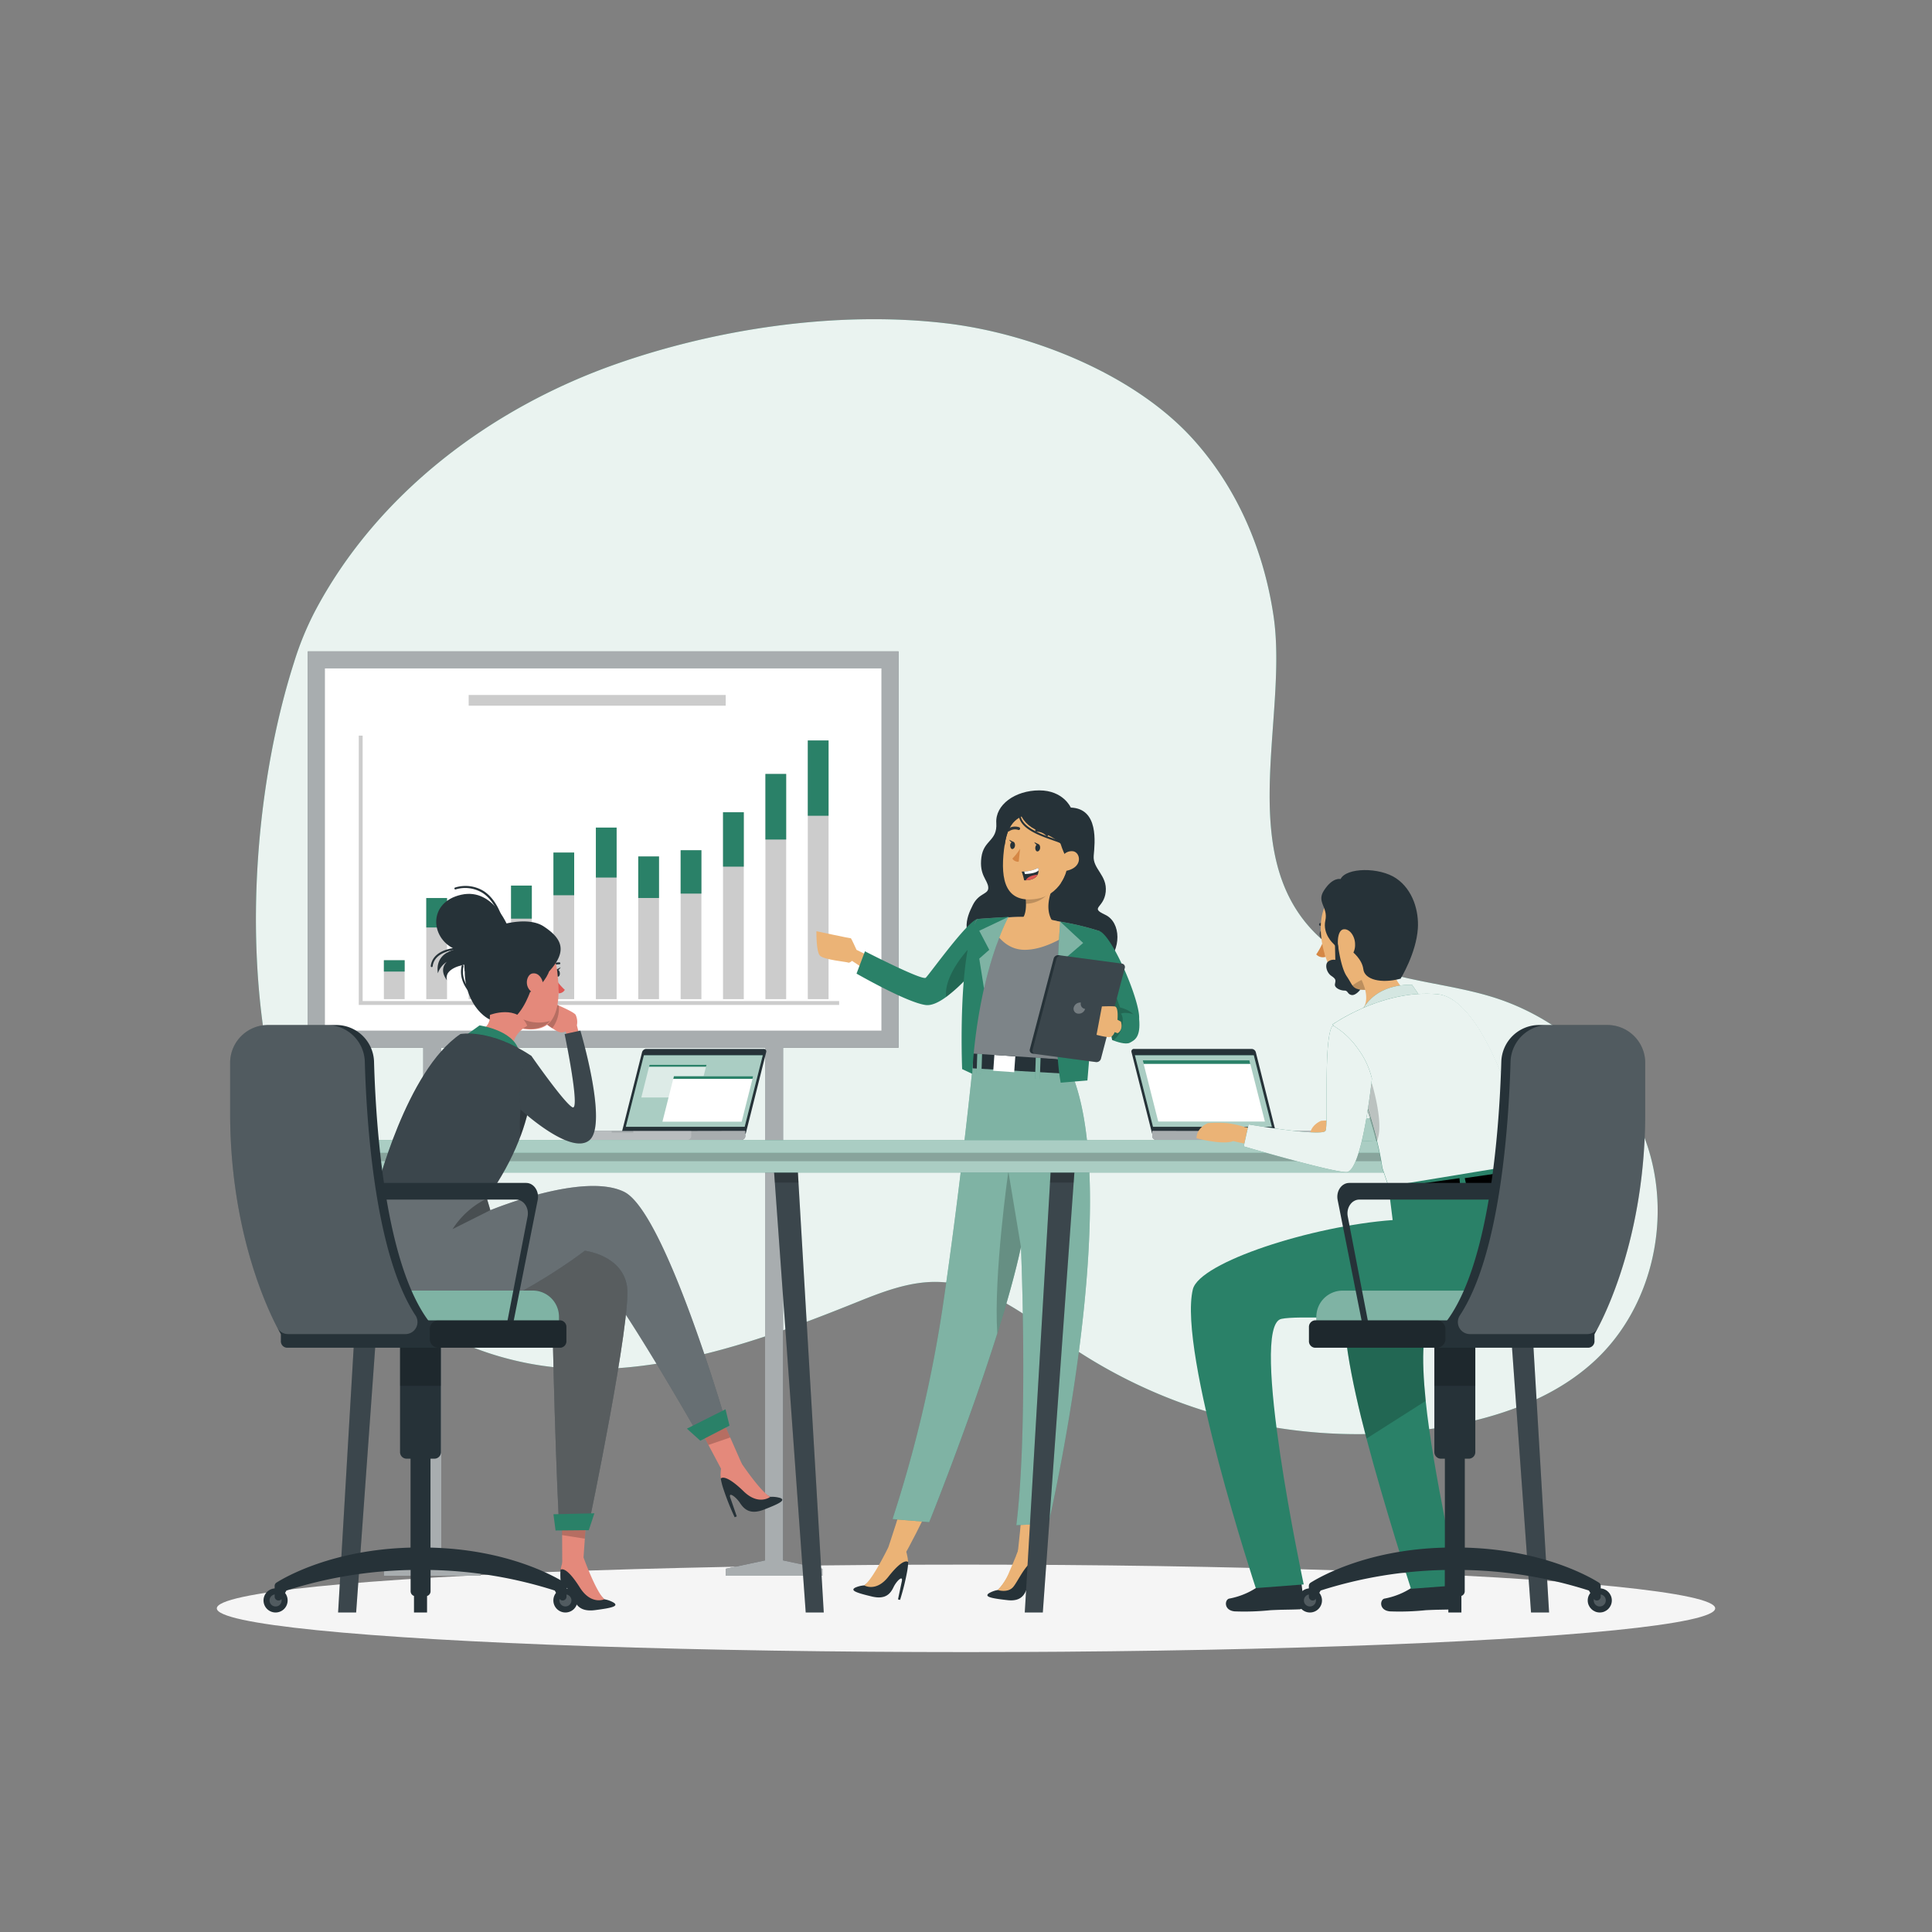 <svg xmlns="http://www.w3.org/2000/svg" viewBox="0 0 500 500"><rect x="0" y="0" width="500" height="500" fill="#808080" stroke="none"/><g id="freepik--background-simple--inject-3"><path d="M244.75,83.66c21.85,2.56,48.44,12.93,63.79,29.75,11.57,12.69,18.43,28.76,21,45.64,4.19,27.26-11.42,65,14.11,85.38,11.78,9.41,28.29,9.16,42.69,13.63,18.73,5.81,34.63,20.84,40.36,39.59s.62,40.7-13.63,54.18c-9.82,9.29-23,14.23-36.29,16.88a133,133,0,0,1-99.18-19.89c-10.94-7.38-21.84-16.79-35-17.06-7.13-.15-14,2.48-20.63,5.15-26.84,10.83-57.89,21.94-87.18,15.53C59.36,336,57.45,229.83,76.06,171.53a79.41,79.41,0,0,1,5.42-13.28c16.09-30.5,45.57-52.69,78.11-64.09C184.51,85.43,215.7,80.27,244.75,83.66Z" style="fill:#2A8168"></path><path d="M244.75,83.66c21.85,2.56,48.44,12.93,63.79,29.75,11.57,12.69,18.43,28.76,21,45.64,4.19,27.26-11.42,65,14.11,85.38,11.78,9.41,28.29,9.16,42.69,13.63,18.73,5.81,34.63,20.84,40.36,39.59s.62,40.7-13.63,54.18c-9.82,9.29-23,14.23-36.29,16.88a133,133,0,0,1-99.18-19.89c-10.94-7.38-21.84-16.79-35-17.06-7.13-.15-14,2.48-20.63,5.15-26.84,10.83-57.89,21.94-87.18,15.53C59.36,336,57.45,229.83,76.06,171.53a79.41,79.41,0,0,1,5.42-13.28c16.09-30.5,45.57-52.69,78.11-64.09C184.51,85.43,215.7,80.27,244.75,83.66Z" style="fill:#fff;opacity:0.9"></path></g><g id="freepik--Shadow--inject-3"><ellipse id="freepik--path--inject-3" cx="250" cy="416.24" rx="193.89" ry="11.32" style="fill:#f5f5f5"></ellipse></g><g id="freepik--Board--inject-3"><rect x="79.67" y="168.57" width="152.86" height="102.58" style="fill:#263238"></rect><polygon points="114.2 225.13 109.54 225.13 109.54 403.83 99.35 406 99.35 407.8 111.04 407.8 112.7 407.8 124.38 407.8 124.38 406 114.2 403.83 114.2 225.13" style="fill:#263238"></polygon><polygon points="202.66 403.83 202.66 225.13 198 225.13 198 403.83 187.81 406 187.81 407.8 199.5 407.8 201.16 407.8 212.84 407.8 212.84 406 202.66 403.83" style="fill:#263238"></polygon><g style="opacity:0.6;isolation:isolate"><rect x="79.67" y="168.57" width="152.86" height="102.58" style="fill:#fff"></rect><polygon points="114.2 225.13 109.54 225.13 109.54 403.83 99.35 406 99.35 407.8 111.04 407.8 112.7 407.8 124.38 407.8 124.38 406 114.2 403.83 114.2 225.13" style="fill:#fff"></polygon><polygon points="202.66 403.83 202.66 225.13 198 225.13 198 403.83 187.81 406 187.81 407.8 199.5 407.8 201.16 407.8 212.84 407.8 212.84 406 202.66 403.83" style="fill:#fff"></polygon></g><rect x="109.23" y="147.85" width="93.73" height="144.02" transform="translate(375.96 63.76) rotate(90)" style="fill:#fff"></rect><g style="opacity:0.2;isolation:isolate"><polygon points="217.17 260.08 92.85 260.08 92.85 190.38 93.85 190.38 93.85 259.08 217.17 259.08 217.17 260.08"></polygon></g><rect x="99.35" y="248.51" width="5.37" height="10.07" style="opacity:0.2;isolation:isolate"></rect><rect x="99.35" y="248.51" width="5.37" height="2.93" style="fill:#2A8168"></rect><rect x="110.32" y="232.41" width="5.37" height="26.17" style="opacity:0.2;isolation:isolate"></rect><rect x="110.32" y="232.41" width="5.37" height="7.62" style="fill:#2A8168"></rect><rect x="121.29" y="238.44" width="5.37" height="20.14" style="opacity:0.2;isolation:isolate"></rect><rect x="121.29" y="238.44" width="5.37" height="5.86" style="fill:#2A8168"></rect><rect x="132.26" y="229.19" width="5.37" height="29.39" style="opacity:0.2;isolation:isolate"></rect><rect x="132.26" y="229.19" width="5.37" height="8.56" style="fill:#2A8168"></rect><rect x="143.23" y="220.64" width="5.37" height="37.94" style="opacity:0.2;isolation:isolate"></rect><rect x="143.23" y="220.64" width="5.37" height="11.05" style="fill:#2A8168"></rect><rect x="154.21" y="214.18" width="5.37" height="44.4" style="opacity:0.2;isolation:isolate"></rect><rect x="154.21" y="214.18" width="5.37" height="12.93" style="fill:#2A8168"></rect><rect x="165.18" y="221.65" width="5.37" height="36.93" style="opacity:0.2;isolation:isolate"></rect><rect x="165.18" y="221.65" width="5.37" height="10.75" style="fill:#2A8168"></rect><rect x="176.15" y="220.04" width="5.37" height="38.54" style="opacity:0.2;isolation:isolate"></rect><rect x="176.15" y="220.04" width="5.37" height="11.22" style="fill:#2A8168"></rect><rect x="187.12" y="210.21" width="5.37" height="48.37" style="opacity:0.2;isolation:isolate"></rect><rect x="187.12" y="210.21" width="5.37" height="14.08" style="fill:#2A8168"></rect><rect x="198.09" y="200.3" width="5.37" height="58.28" style="opacity:0.2;isolation:isolate"></rect><rect x="198.09" y="200.3" width="5.37" height="16.97" style="fill:#2A8168"></rect><rect x="209.06" y="191.63" width="5.37" height="66.95" style="opacity:0.2;isolation:isolate"></rect><rect x="209.06" y="191.63" width="5.37" height="19.49" style="fill:#2A8168"></rect><rect x="121.29" y="179.86" width="66.52" height="2.77" style="opacity:0.2;isolation:isolate"></rect></g><g id="freepik--character-2--inject-3"><path d="M226.32,248.1l-4.65-2.28s-1.38-3.06-1.48-3-8.9-1.82-8.9-1.82-.1,5.2.89,6.3,7,1.62,7.32,1.81,1-.44,1-.44l4.94,3.25Z" style="fill:#ebb376"></path><path d="M277.12,209s-1.92-4.45-8.15-4.45-11.43,3.71-11.13,8.45-3.26,4.3-3.86,8.9,1.63,5.79,1.78,7.72-2.37,1.33-4,4.6-3.71,7.86,3.26,13.94,26.7,5,31,1.34,4.15-10.83,0-12.76-.3-1.63.14-5.94-3.41-5.93-3.11-9.34S284.39,209.27,277.12,209Z" style="fill:#263238"></path><path d="M252.91,237.84v12.23s-1,1.32-2.62,3a40,40,0,0,1-5.42,4.94c-1.87,1.36-3.76,2.29-5.29,2.09-4.85-.62-17.91-8.13-17.91-8.13l2.18-5.77s14.83,7.63,15.73,6.84S250.22,238.54,252.91,237.84Z" style="fill:#2A8168"></path><path d="M250.29,253.07a40,40,0,0,1-5.42,4.94c-.7-5.46,5.56-12.2,5.56-12.2S250.52,249.32,250.29,253.07Z" style="opacity:0.2;isolation:isolate"></path><path d="M254.63,282.14s-8.13,43.33-10.3,61.11c-2.83,23.21-14.42,57.15-14.42,57.15l4.63,1.2s16.34-28.85,19.52-54.8c13-26.53,14-59.19,14-59.19Z" style="fill:#ebb376"></path><path d="M221.28,410.9a6.79,6.79,0,0,1,2.38-.6h0s2.85-1.68,5.67-8.19l3.18,0a2.62,2.62,0,0,1,2.44,1.75,1.64,1.64,0,0,1,.09.44,17.47,17.47,0,0,1-.25,2.28,62.26,62.26,0,0,1-1.85,7.47l-.54-.13,1-4.74c.32-1.61-1.37-.06-2.15,1.57s-2,3.25-5.5,2.45C221.65,412.23,220,411.64,221.28,410.9Z" style="fill:#263238"></path><path d="M263.07,281.45s1,44.07,2.56,61.92c2,23.29-2.29,58.9-2.29,58.9l4.79.21s10-31.6,7.76-57.65c7.21-28.64,1.47-60.82,1.47-60.82Z" style="fill:#ebb376"></path><path d="M255.9,412.35a6.77,6.77,0,0,1,2.31-.85h0s2.65-2,4.75-8.76l3.15-.36a2.62,2.62,0,0,1,2.62,1.47,1.64,1.64,0,0,1,.13.43,17.65,17.65,0,0,1,0,2.3,63.91,63.91,0,0,1-1,7.63l-.55-.08.46-4.82c.15-1.63-1.36.1-2,1.79s-1.62,3.46-5.19,3C256.41,413.63,254.71,413.22,255.9,412.35Z" style="fill:#263238"></path><path d="M229.91,400.4s-4,8.3-6.25,9.9c0,0,3.06,1.82,6.25-2.24,4.12-5.25,5.13-3.78,5.13-3.78a15.16,15.16,0,0,0-.5-2.68C233.92,399.91,229.91,400.4,229.91,400.4Z" style="fill:#ebb376"></path><path d="M263.83,400.33s-1.12,3.08-2.62,6.45a14.64,14.64,0,0,1-3,4.72s2.6.84,4-.79,3.81-7.54,6.51-6.86a6.51,6.51,0,0,0-.6-1.37C267.72,401.81,263.83,400.33,263.83,400.33Z" style="fill:#ebb376"></path><path d="M251.84,274.91s-3.22,32.07-8,64.23a340.29,340.29,0,0,1-12.85,54l9.49.79s18.2-45.1,23.74-71.21c0,0,2,46.28-1.19,72l8.31-.4s20.27-87.1,5.14-118.48Z" style="fill:#2A8168"></path><path d="M271.34,394.33l-8.31.39c3.16-25.71,1.19-72,1.19-72-1.4,6.59-3.61,14.38-6.12,22.36-7.45,23.63-17.62,48.85-17.62,48.85l-9.49-.8a339.94,339.94,0,0,0,12.85-54c4.79-32.15,8-64.22,8-64.22l24.63.93C291.61,307.22,271.34,394.33,271.34,394.33Z" style="fill:#fff;opacity:0.4;isolation:isolate"></path><path d="M264.22,322.72c-1.4,6.59-3.61,14.38-6.12,22.36-1-15,2.86-41.94,2.86-41.94Z" style="opacity:0.2;isolation:isolate"></path><polygon points="276.43 274.28 276.5 277.91 251.72 276.48 251.63 272.19 276.43 274.28" style="fill:#263238"></polygon><rect x="257.22" y="273.15" width="5.43" height="4.12" transform="translate(499.86 568.04) rotate(-175.97)" style="fill:#fff"></rect><rect x="267.99" y="272.94" width="1.23" height="6.26" transform="translate(528.2 560.62) rotate(-178.16)" style="fill:#2A8168"></rect><rect x="267.99" y="272.94" width="1.23" height="6.26" transform="translate(528.2 560.62) rotate(-178.16)" style="fill:#fff;opacity:0.4;isolation:isolate"></rect><rect x="252.84" y="271.56" width="1.23" height="6.26" transform="translate(497.98 557.37) rotate(-178.16)" style="fill:#2A8168"></rect><rect x="252.84" y="271.56" width="1.23" height="6.26" transform="translate(497.98 557.37) rotate(-178.16)" style="fill:#fff;opacity:0.4;isolation:isolate"></rect><path d="M251.68,272.65l24.75,1.63c.39-6.15.83-8,2.68-15.37.6-2.37,1.34-5,2.29-8.08.51-1.63,1.07-3.39,1.7-5.28.48-1.43,1-3,1.55-4.56a74.33,74.33,0,0,0-10.28-2.48,79.42,79.42,0,0,0-11.11-1.17c-4.82,0-10.35.5-10.35.5s-.79.19-1.28,5.3C251.18,247.93,250.69,255.21,251.68,272.65Z" style="fill:#263238"></path><path d="M251.68,272.65l24.75,1.63c.39-6.15.83-8,2.68-15.37.6-2.37,1.34-5,2.29-8.08.51-1.63,1.07-3.39,1.7-5.28.48-1.43,1-3,1.55-4.56a74.33,74.33,0,0,0-10.28-2.48,79.42,79.42,0,0,0-11.11-1.17c-4.82,0-10.35.5-10.35.5s-.79.19-1.28,5.3C251.18,247.93,250.69,255.21,251.68,272.65Z" style="fill:#fff;opacity:0.4;isolation:isolate"></path><path d="M265.3,242.81c6.1-.78,7.94-3.39,7.94-3.39-3.88-3.65-.66-10-.66-10l-7.34,1.37a21.59,21.59,0,0,1,.28,3.09c.06,4.46-2,4.5-2,4.5C262.28,240.82,265.3,242.81,265.3,242.81Z" style="fill:#ebb376"></path><path d="M265.24,230.81a21.59,21.59,0,0,1,.28,3.09,8.18,8.18,0,0,0,7.06-4.46Z" style="opacity:0.2;isolation:isolate"></path><path d="M269.3,210.28c-6.39-.35-8.63,2.95-9.46,9.5-1,8.19.47,14.13,8.55,12.82C279.36,230.8,279.9,210.86,269.3,210.28Z" style="fill:#ebb376"></path><path d="M264,219.65a13.84,13.84,0,0,1-2,2.55,1.74,1.74,0,0,0,1.64.81Z" style="fill:#d58745"></path><path d="M267.93,219.35c-.05.52.2,1,.55,1s.67-.37.71-.9-.21-1-.56-1S268,218.82,267.93,219.35Z" style="fill:#263238"></path><path d="M268.78,218.48l-1.11-.53S268.16,219,268.78,218.48Z" style="fill:#263238"></path><path d="M261.42,218.73c0,.52.21,1,.56,1s.67-.38.71-.9-.21-1-.56-1S261.46,218.2,261.42,218.73Z" style="fill:#263238"></path><path d="M262.27,217.87l-1.1-.54S261.66,218.33,262.27,217.87Z" style="fill:#263238"></path><path d="M271,216.42a.36.36,0,0,1-.3-.15,3,3,0,0,0-2.39-1,.35.35,0,0,1-.39-.33.37.37,0,0,1,.33-.39,3.67,3.67,0,0,1,3,1.27.36.36,0,0,1-.08.5A.33.33,0,0,1,271,216.42Z" style="fill:#2e353a"></path><path d="M261,215.17a.38.38,0,0,1-.31-.18.37.37,0,0,1,.13-.5,3.34,3.34,0,0,1,2.9-.41.37.37,0,1,1-.29.67,2.64,2.64,0,0,0-2.24.36A.33.33,0,0,1,261,215.17Z" style="fill:#2e353a"></path><path d="M264.42,225.58a16.1,16.1,0,0,1,.63,2.25h.41c1.87-.09,2.71-.75,3.07-1.45a2.26,2.26,0,0,0,.24-1.11,2.08,2.08,0,0,0-.08-.65,8.84,8.84,0,0,1-3.63.93Z" style="fill:#263238"></path><path d="M265.06,225.54l.2.66c1.76-.09,3-.38,3.51-.94a2.08,2.08,0,0,0-.08-.65A8.84,8.84,0,0,1,265.06,225.54Z" style="fill:#fff"></path><path d="M265.46,227.82c1.87-.09,2.71-.75,3.07-1.45a6.11,6.11,0,0,0-2.06.51A2.27,2.27,0,0,0,265.46,227.82Z" style="fill:#de5753"></path><path d="M275.68,221.42s-2.69-5.41-2-9.43c0,0-12.37-5.87-13.69,6.94,0,0-.62-11.47,10.37-11.12s10.06,16.4,4.13,20.87C274.47,228.68,277.35,224.8,275.68,221.42Z" style="fill:#263238"></path><path d="M276.33,209.67s-5-4.45-9.54-3.61-3.76,6.82,2.22,9.1,7.22,5.19,7.22,5.19l5.2-4.65Z" style="fill:#263238"></path><path d="M277.42,220.69l-.49-.1s.19-1.5-3.75-2.87c-4.16-1.45-8.88-3.1-9.5-6.43a3.48,3.48,0,0,1,.4-2.84,2,2,0,0,1,1.36-.77l0,.5a1.49,1.49,0,0,0-1,.59,3,3,0,0,0-.3,2.43c.57,3,5.14,4.64,9.18,6.05C277.76,218.78,277.43,220.61,277.42,220.69Z" style="fill:#263238"></path><path d="M274.57,222.71a2.8,2.8,0,0,1,3.15-2.4c2,.33,2.69,4.44-2.28,5.15C274.72,225.56,274.36,224.85,274.57,222.71Z" style="fill:#ebb376"></path><path d="M278.89,240.1s-7.16,5.81-13.83,5.71-9-7.59-9-7.59A38,38,0,0,1,278.89,240.1Z" style="fill:#ebb376"></path><path d="M284.65,241l-3.23,38.62-6.91.58c-1-5.25-1.2-13.55-1.07-21.36h0c.19-10.61.94-20.31.94-20.31A67.68,67.68,0,0,1,284.65,241Z" style="fill:#2A8168"></path><path d="M275.48,248.2l1.86,2.86-3.9,7.76c.19-10.61.94-20.31.94-20.31l5.94,5.53Z" style="fill:#fff;opacity:0.4;isolation:isolate"></path><path d="M261,237.28h0c-.16.28-3.6,6.54-6.34,18.52a134.6,134.6,0,0,0-3.05,22.1L249,276.68s-1.25-29.91,3.91-38.84Z" style="fill:#2A8168"></path><path d="M261,237.29c-.16.28-3.6,6.54-6.34,18.52l-1.23-7.72,2.59-2.28-2.59-4.93Z" style="fill:#fff;opacity:0.4;isolation:isolate"></path><path d="M294.66,264.32a2.3,2.3,0,0,1-3.46,1.14,8.89,8.89,0,0,1-3.06-2.85c-.63-.9-1.46-2.24-2.31-3.66-1.83-3.06-3.74-6.47-3.74-6.47L284.65,241C288.33,242.75,296,261.35,294.66,264.32Z" style="fill:#2A8168"></path><path d="M291.2,265.46a8.89,8.89,0,0,1-3.06-2.85c-.63-.9-1.46-2.24-2.31-3.66A35.93,35.93,0,0,1,288,255.5l1.86,5.23s3.27.74,3.78,2.45C293.83,263.82,292.72,264.74,291.2,265.46Z" style="opacity:0.2;isolation:isolate"></path><path d="M291.09,250.52,284.92,274a1.19,1.19,0,0,1-1.29.86l-16.34-2.18a.89.89,0,0,1-.77-1.13l6.17-23.49a1.2,1.2,0,0,1,1.28-.86l16.35,2.18A.89.89,0,0,1,291.09,250.52Z" style="fill:#263238"></path><path d="M291.09,250.52,284.92,274a1.19,1.19,0,0,1-1.29.86L268,272.78a.88.88,0,0,1-.76-1.13l6.16-23.49a1.2,1.2,0,0,1,1.29-.86l15.6,2.08A.89.89,0,0,1,291.09,250.52Z" style="fill:#fff;opacity:0.1"></path><path d="M279.74,259.47a1.73,1.73,0,0,0-1.85,1.24,1.26,1.26,0,0,0,1.1,1.62,1.71,1.71,0,0,0,1.84-1.23A1.28,1.28,0,0,1,279.74,259.47Z" style="fill:#fff;opacity:0.3"></path><path d="M292.41,269.85c-1.1.59-3.58-.3-4.34-.6l-.23-.09s-1.36-4.42,2.17-6.82l.08,0c1.13-.61,4.62.17,4.72,1.35C295.23,268.37,293.72,269.16,292.41,269.85Z" style="fill:#2A8168"></path><path d="M290.26,266.07a5.65,5.65,0,0,1-2.19,3.18l-.23-.09s-1.36-4.42,2.17-6.82l.08,0C290.4,262.7,290.88,263.75,290.26,266.07Z" style="opacity:0.2;isolation:isolate"></path><path d="M285.17,260.46s2.26-.1,3.31,0,.72,3.45.72,3.45l.89.48s.73,2-.83,3l-.8-.27a2.28,2.28,0,0,1-.87,1.18c-.64.4-3.81-.49-3.81-.49Z" style="fill:#ebb376"></path></g><g id="freepik--Table--inject-3"><path d="M193,293.37H160.84l5.33-21.08a1.16,1.16,0,0,1,1.08-.83h30.38a.64.64,0,0,1,.66.83Z" style="fill:#263238"></path><polygon points="192.72 291.61 161.97 291.61 166.64 273.11 197.4 273.11 192.72 291.61" style="fill:#2A8168"></polygon><polygon points="192.72 291.61 161.97 291.61 166.64 273.11 197.4 273.11 192.72 291.61" style="fill:#fff;opacity:0.6;isolation:isolate"></polygon><path d="M179,292.69H146.8V294a1,1,0,0,0,1,1h44.09a1,1,0,0,0,1-1v-1.34Z" style="fill:#263238"></path><path d="M179,292.69H146.8V294a1,1,0,0,0,1,1h44.09a1,1,0,0,0,1-1v-1.34Z" style="fill:#fff;opacity:0.6;isolation:isolate"></path><path d="M163.9,292.69v.46h-5.6v-.46H146.8V294a1,1,0,0,0,1,1h30.09a1,1,0,0,0,1-1v-1.34Z" style="fill:#fff;opacity:0.2;isolation:isolate"></path><polygon points="180.7 284.03 165.97 284.03 168.1 275.57 182.84 275.57 180.7 284.03" style="fill:#fff;opacity:0.6;isolation:isolate"></polygon><polygon points="182.71 276.07 167.98 276.07 168.1 275.57 182.84 275.57 182.71 276.07" style="fill:#2A8168"></polygon><polygon points="191.94 290.29 171.44 290.29 174.41 278.52 194.92 278.52 191.94 290.29" style="fill:#fff;isolation:isolate"></polygon><polygon points="194.74 279.21 174.24 279.21 174.41 278.52 194.92 278.52 194.74 279.21" style="fill:#2A8168"></polygon><polygon points="400.9 417.31 396.23 417.31 387.84 300.52 394.03 300.52 400.9 417.31" style="fill:#263238"></polygon><polygon points="400.9 417.31 396.23 417.31 388.25 306.33 387.84 300.71 394.03 300.71 394.37 306.33 400.9 417.31" style="fill:#fff;opacity:0.1;isolation:isolate"></polygon><polygon points="394.37 306.05 388.25 306.05 387.84 300.71 394.03 300.71 394.37 306.05" style="opacity:0.2;isolation:isolate"></polygon><polygon points="269.88 417.31 265.21 417.31 272.07 300.52 278.26 300.52 269.88 417.31" style="fill:#263238"></polygon><polygon points="278.26 300.71 277.85 306.33 269.87 417.31 265.21 417.31 271.73 306.33 272.07 300.71 278.26 300.71" style="fill:#fff;opacity:0.1;isolation:isolate"></polygon><polygon points="272.07 300.71 278.26 300.71 277.85 306.05 271.73 306.05 272.07 300.71" style="opacity:0.2;isolation:isolate"></polygon><polygon points="213.19 417.31 208.52 417.31 200.13 300.52 206.32 300.52 213.19 417.31" style="fill:#263238"></polygon><polygon points="213.19 417.31 208.52 417.31 200.54 306.33 200.13 300.71 206.32 300.71 206.66 306.33 213.19 417.31" style="fill:#fff;opacity:0.1;isolation:isolate"></polygon><polygon points="206.66 306.05 200.54 306.05 200.13 300.71 206.32 300.71 206.66 306.05" style="opacity:0.2;isolation:isolate"></polygon><polygon points="92.17 417.31 87.5 417.31 94.36 300.52 100.56 300.52 92.17 417.31" style="fill:#263238"></polygon><polygon points="100.55 300.71 100.14 306.33 92.16 417.31 87.5 417.31 94.02 306.33 94.36 300.71 100.55 300.71" style="fill:#fff;opacity:0.1;isolation:isolate"></polygon><polygon points="94.36 300.71 100.55 300.71 100.14 306.05 94.02 306.05 94.36 300.71" style="opacity:0.2;isolation:isolate"></polygon><path d="M89.45,297.6H398.94a0,0,0,0,1,0,0v4.15a1.7,1.7,0,0,1-1.7,1.7H91.16a1.7,1.7,0,0,1-1.7-1.7V297.6a0,0,0,0,1,0,0Z" style="fill:#2A8168"></path><path d="M89.45,297.6H398.94a0,0,0,0,1,0,0v4.15a1.7,1.7,0,0,1-1.7,1.7H91.16a1.7,1.7,0,0,1-1.7-1.7V297.6a0,0,0,0,1,0,0Z" style="fill:#fff;opacity:0.6;isolation:isolate"></path><rect x="89.45" y="297.6" width="309.49" height="2.92" style="opacity:0.2;isolation:isolate"></rect><path d="M401.84,298.36H86.56a1.64,1.64,0,0,1-1.65-1.64h0a1.65,1.65,0,0,1,1.65-1.65H401.84a1.64,1.64,0,0,1,1.64,1.65h0A1.63,1.63,0,0,1,401.84,298.36Z" style="fill:#2A8168"></path><path d="M401.84,298.36H86.56a1.64,1.64,0,0,1-1.65-1.64h0a1.65,1.65,0,0,1,1.65-1.65H401.84a1.64,1.64,0,0,1,1.64,1.65h0A1.63,1.63,0,0,1,401.84,298.36Z" style="fill:#fff;opacity:0.6;isolation:isolate"></path><path d="M298.16,293.37h32.12L325,272.29a1.16,1.16,0,0,0-1.08-.83H293.5a.64.64,0,0,0-.67.83Z" style="fill:#263238"></path><polygon points="298.4 291.61 329.15 291.61 324.48 273.11 293.72 273.11 298.4 291.61" style="fill:#2A8168"></polygon><polygon points="298.4 291.61 329.15 291.61 324.48 273.11 293.72 273.11 298.4 291.61" style="fill:#fff;opacity:0.6;isolation:isolate"></polygon><path d="M312.16,292.69h32.16V294a1,1,0,0,1-1,1H299.2a1,1,0,0,1-1-1v-1.34Z" style="fill:#263238"></path><path d="M312.16,292.69h32.16V294a1,1,0,0,1-1,1H299.2a1,1,0,0,1-1-1v-1.34Z" style="fill:#fff;opacity:0.6;isolation:isolate"></path><path d="M327.22,292.69v.46h5.6v-.46h11.5V294a1,1,0,0,1-1,1H313.2a1,1,0,0,1-1-1v-1.34Z" style="fill:#fff;opacity:0.2;isolation:isolate"></path><polygon points="299.75 290.25 327.35 290.25 323.34 274.41 295.74 274.41 299.75 290.25" style="fill:#fff;isolation:isolate"></polygon><polygon points="295.98 275.34 323.58 275.34 323.34 274.41 295.74 274.41 295.98 275.34" style="fill:#2A8168"></polygon></g><g id="freepik--character-3--inject-3"><g id="freepik--group--inject-3"><path d="M368.46,409l7.88-.5a.5.5,0,0,1,.55.45h0l.78,6.22a1.25,1.25,0,0,1-1.15,1.32c-2.76.12-4.08.05-7.55.23a65.58,65.58,0,0,1-9.27.3c-2.94-.28-2.58-3.18-1.31-3.32a19.41,19.41,0,0,0,8.88-4.23A1.94,1.94,0,0,1,368.46,409Z" style="fill:#263238"></path><path d="M328.28,409l7.88-.5a.5.5,0,0,1,.55.45h0l.78,6.22a1.25,1.25,0,0,1-1.15,1.32c-2.76.12-4.08.05-7.55.23a65.58,65.58,0,0,1-9.27.3c-2.94-.28-2.58-3.18-1.31-3.32a19.41,19.41,0,0,0,8.88-4.23A1.94,1.94,0,0,1,328.28,409Z" style="fill:#263238"></path><path d="M357.89,290.07l-6.48,1a24.09,24.09,0,0,0-4.52-1,29.49,29.49,0,0,0-5,0S339,291.17,339,294c0,0,6.84,1.83,9.47.73l9.47-.73Z" style="fill:#ebb376"></path><path d="M373.26,265.37c-4,4.17-6.78,20.3-7.51,21.4s-14.67,3.12-14.67,3.12-1.46,3,0,5.55c0,0,17.27-.79,19.36-1.89s7.23-13.14,7.23-13.14a24.41,24.41,0,0,0-.68-8.31C375.83,267,373.26,265.37,373.26,265.37Z" style="fill:#2A8168"></path><path d="M373.26,265.37c-4,4.17-6.78,20.3-7.51,21.4s-14.67,3.12-14.67,3.12-1.46,3,0,5.55c0,0,17.27-.79,19.36-1.89s7.23-13.14,7.23-13.14a24.41,24.41,0,0,0-.68-8.31C375.83,267,373.26,265.37,373.26,265.37Z" style="fill:#fff;opacity:0.6"></path><path d="M342.64,243.16a17.73,17.73,0,0,1-2,3.84,2.34,2.34,0,0,0,2.36.65Z" style="fill:#d58745"></path><path d="M341.55,242c.08.69.52,1.21,1,1.16s.78-.66.7-1.36-.53-1.21-1-1.16S341.47,241.32,341.55,242Z" style="fill:#2e353a"></path><path d="M342.86,240a.41.41,0,0,1-.24-.08,1,1,0,0,0-.81-.33.35.35,0,0,1-.43-.26.36.36,0,0,1,.25-.44,1.66,1.66,0,0,1,1.47.48.36.36,0,0,1,0,.51A.36.36,0,0,1,342.86,240Z" style="fill:#2e353a"></path><path d="M344.47,251c.17.31.34.6.53.88a9.66,9.66,0,0,0,4.46,3.6,9.23,9.23,0,0,0,1.41.45,8.77,8.77,0,0,0,7.39-1.52,9,9,0,0,0,2.31-2.64c2.51-4.27,1.43-8.18.12-15a9.43,9.43,0,0,0-14.92-5.93C339.9,235.21,341.51,245.36,344.47,251Z" style="fill:#ebb376"></path><path d="M349.46,255.48a9.23,9.23,0,0,0,1.41.45,8.77,8.77,0,0,0,7.39-1.52,10.34,10.34,0,0,0-1.76-2A13.67,13.67,0,0,0,349.46,255.48Z" style="opacity:0.2;isolation:isolate"></path><path d="M368.86,260.17c-2.53,3.82-14.65,5.32-14.65,5.32s-5.37-.11-4.71-1.94c2.83-1.24,3.92-3,4.06-4.9a8.68,8.68,0,0,0-.55-3.46,18.67,18.67,0,0,0-.73-1.82l8.09-9.89C358.26,254.41,364.76,257.46,368.86,260.17Z" style="fill:#ebb376"></path><path d="M342.61,230.5c2.29-3.6,4.33-3,4.33-3,1.46-3,10.05-3.14,14.41-.17s5.88,8.53,5.59,12.95c-.42,6.43-4.46,13-4.46,13h0c-5.07,1.35-9.33.24-9.65-2.44s-3-4.68-3-4.68c-2.5.84-4.76-1.94-4.76-1.94s-2.83-2.5-2.07-6S340.67,233.53,342.61,230.5Z" style="fill:#263238"></path><path d="M350.69,244.39a4.44,4.44,0,0,1-1.47,3.52c-1.21.92-2.59-.77-2.9-2.82-.26-1.83,0-4.56,1.56-4.6S350.71,242.47,350.69,244.39Z" style="fill:#ebb376"></path><path d="M346.26,244.49s.69,5.83,2.26,8.15,1.38,3.11,3.53,3.48c0,0-1.22,1.61-2.3,1.38s-.85-1.15-1.81-1.14-2.63-.65-2.46-1.65.37-1.27-.9-2.13-1.72-2.8-1-3.61a2.31,2.31,0,0,1,2-.55l-.1-4.35Z" style="fill:#263238"></path><path d="M351.68,263.55s1.95-8.79,13.74-8.7l3,4.35Z" style="fill:#2A8168"></path><path d="M351.68,263.55s1.95-8.79,13.74-8.7l3,4.35Z" style="fill:#fff;opacity:0.8"></path><path d="M353.65,372.3c4.47,17,11.51,38.88,11.51,38.88l12.36-.94s-6.71-29.55-8.55-47.69c-1.14-11.2-1-20.47,2.24-21.18,2.07-.46,6.89-.44,13.08-.3V318c-17.36,3.56-34.63,10.29-35.94,15.68C346.51,341.29,349.72,357.36,353.65,372.3Z" style="fill:#2A8168"></path><path d="M353.65,372.3c4.62-2.92,10-6.36,15.32-9.75-1.14-11.2-1-20.47,2.24-21.18,2.07-.46,6.89-.44,13.08-.3V318c-17.36,3.56-34.63,10.29-35.94,15.68C346.51,341.29,349.72,357.36,353.65,372.3Z" style="opacity:0.2;isolation:isolate"></path><path d="M360.72,311.16l-3-8.88s-2.11-16.45-12.84-37.17c0,0,12.91-9.16,27.22-7.8,11,1.05,21.38,29.28,24.62,51.62Z" style="fill:#2A8168"></path><path d="M396.77,308.93l-36,2.23-3-8.88a74.69,74.69,0,0,0-1.54-7.58,128.35,128.35,0,0,0-3.77-12.33,141.77,141.77,0,0,0-7.53-17.26s12.91-9.16,27.22-7.8C383.17,258.36,393.53,286.59,396.77,308.93Z" style="fill:#fff;opacity:0.9"></path><path d="M360.42,315.75,359.33,307l35.37-5.82s11.57,22.92,5.91,34.15c-5.2,10.31-60.49,4.17-69,6s5.79,68.72,5.79,68.72L325,411s-20.22-61.12-16.29-77.33C310.46,326.63,339.61,317.27,360.42,315.75Z" style="fill:#2A8168"></path><polygon points="396 305.16 379.61 307.31 379.08 304.9 395.5 302.51 396 305.16"></polygon><polygon points="377.71 304.91 377.91 307.31 362.76 309.39 362.76 307.02 377.71 304.91"></polygon><polygon points="361.82 307.15 361.82 309.39 359.63 309.69 359.63 307.52 361.82 307.15"></polygon><path d="M356.23,295.48a117.59,117.59,0,0,0-3.77-11.75,9.42,9.42,0,0,1,2.59-3.32S358.44,291.44,356.23,295.48Z" style="opacity:0.2;isolation:isolate"></path><path d="M327.58,292.55l-5.46-.88a25.29,25.29,0,0,0-4.52-1,30.71,30.71,0,0,0-5,0s-2.93,1.1-2.93,3.91c0,0,6.84,1.83,9.47.73l8.05,1.83Z" style="fill:#ebb376"></path><path d="M344.93,265.37c-2.55,2.8-1.06,25.71-1.89,27.28S323.13,291,323.13,291l-1.25,5.68s22.42,6.59,26.54,6.66,6.63-24.19,6.63-24.19a21,21,0,0,0-3.59-7.69A20.56,20.56,0,0,0,344.93,265.37Z" style="fill:#2A8168"></path><path d="M344.93,265.37c-2.55,2.8-1.06,25.71-1.89,27.28S323.13,291,323.13,291l-1.25,5.68s22.42,6.59,26.54,6.66,6.63-24.19,6.63-24.19a21,21,0,0,0-3.59-7.69A20.56,20.56,0,0,0,344.93,265.37Z" style="fill:#fff;opacity:0.9"></path></g><path d="M340.68,334h70.07a0,0,0,0,1,0,0v4.46a6.79,6.79,0,0,1-6.79,6.79H347.47a6.79,6.79,0,0,1-6.79-6.79V334A0,0,0,0,1,340.68,334Z" transform="translate(751.42 679.26) rotate(180)" style="fill:#2A8168"></path><path d="M340.68,334h70.07a0,0,0,0,1,0,0v4.46a6.79,6.79,0,0,1-6.79,6.79H347.47a6.79,6.79,0,0,1-6.79-6.79V334A0,0,0,0,1,340.68,334Z" transform="translate(751.42 679.26) rotate(180)" style="fill:#fff;opacity:0.4;isolation:isolate"></path><path d="M387.76,306.14H349.18c-2,0-3.45,2.15-3,4.4l6.9,34.72h1.59l-5.87-30.43c-.44-2.24,1-4.38,3-4.38H387Z" style="fill:#263238"></path><path d="M371.21,346.47V375.8a1.71,1.71,0,0,0,1.71,1.71h7.19a1.7,1.7,0,0,0,1.7-1.71V346.47Z" style="fill:#263238"></path><circle cx="414.02" cy="414.19" r="3.12" style="fill:#263238"></circle><path d="M412.46,414.19a1.56,1.56,0,1,1,1.56,1.56A1.55,1.55,0,0,1,412.46,414.19Z" style="fill:#fff;opacity:0.2"></path><path d="M335.89,414.19a3.12,3.12,0,1,1,3.12,3.12A3.12,3.12,0,0,1,335.89,414.19Z" style="fill:#263238"></path><path d="M337.45,414.19a1.56,1.56,0,1,1,1.56,1.56A1.55,1.55,0,0,1,337.45,414.19Z" style="fill:#fff;opacity:0.2"></path><path d="M373.93,400.52V367h5.16v33.52c20.08.52,32.28,7.53,34.72,9.07a1,1,0,0,1,.45.83v2.79a1,1,0,0,1-1,1h0a1,1,0,0,1-.86-.49l-1.19-2.09a112.64,112.64,0,0,0-32.14-5.32v5.51a1.27,1.27,0,0,1-1.27,1.27h-2.61a1.28,1.28,0,0,1-1.28-1.27v-5.51a112.61,112.61,0,0,0-32.13,5.32l-1.2,2.09a1,1,0,0,1-.85.49h0a1,1,0,0,1-1-1v-2.79a1,1,0,0,1,.46-.83C341.66,408.05,353.86,401,373.93,400.52Z" style="fill:#263238"></path><rect x="374.82" y="411.08" width="3.38" height="6.23" transform="translate(753.03 828.39) rotate(180)" style="fill:#263238"></rect><rect x="371.21" y="346.47" width="10.6" height="12.19" style="opacity:0.2;isolation:isolate"></rect><path d="M338.76,343.45V347a1.68,1.68,0,0,0,1.54,1.79h70.82a1.67,1.67,0,0,0,1.53-1.79v-3.5a1.68,1.68,0,0,0-1.53-1.79H340.3A1.69,1.69,0,0,0,338.76,343.45Z" style="fill:#263238"></path><path d="M371.34,345.26h41.31s13.13-21.56,13.13-57.19V275a9.8,9.8,0,0,0-9.86-9.73H398.4a9.8,9.8,0,0,0-9.86,9.46C388,293.07,385.29,332.82,371.34,345.26Z" style="fill:#263238"></path><path d="M380.43,345.26h30.36a3.15,3.15,0,0,0,2.79-1.67c3-5.69,12.2-25.67,12.2-55.52V275a9.8,9.8,0,0,0-9.86-9.73H400.78a9.8,9.8,0,0,0-9.85,9.46c-.46,16.4-2.69,49.87-13.11,65.69A3.11,3.11,0,0,0,380.43,345.26Z" style="fill:#fff;opacity:0.2"></path><path d="M338.76,343.45V347a1.68,1.68,0,0,0,1.54,1.79H372a2.27,2.27,0,0,0,2.08-2.42v-2.24a2.27,2.27,0,0,0-2.08-2.42H340.3A1.69,1.69,0,0,0,338.76,343.45Z" style="opacity:0.2;isolation:isolate"></path></g><g id="freepik--character-1--inject-3"><g id="freepik--group--inject-3"><path d="M150.11,268.63l-3,.72-.7-2.44a2.23,2.23,0,0,1-2.14,0,12.53,12.53,0,0,1-1.33-.79C141.56,265.23,140,264,140,264l2.34-4.77s1,.41,2.27,1c1.76.79,4,1.84,4.36,2.4a4.38,4.38,0,0,1,.33,2.72Z" style="fill:#e4897b"></path><path d="M142.91,266.12C141.56,265.23,140,264,140,264l2.34-4.77s1,.41,2.27,1A8.46,8.46,0,0,1,142.91,266.12Z" style="opacity:0.2;isolation:isolate"></path><polygon points="191.96 378.79 186.95 380.75 183.34 373.95 180.06 367.76 185.62 364.43 188.98 372.02 191.96 378.79" style="fill:#e4897b"></polygon><polygon points="188.98 372.02 183.34 373.95 180.06 367.76 185.62 364.43 188.98 372.02" style="opacity:0.2;isolation:isolate"></polygon><path d="M187.94,368.31,181.11,372s-25.79-45.35-29.76-45-41.59,24.36-53.06,15.51S98,307,98,307s23.73-6.78,26.31-1.57a39,39,0,0,1,1.7,4.77c.5,1.63.89,3,.89,3h0c.72-.29,24.17-9.91,34.63-4.75C172.16,313.68,187.94,368.31,187.94,368.31Z" style="fill:#263238"></path><path d="M187.94,368.31,181.11,372s-25.79-45.35-29.76-45-41.59,24.36-53.06,15.51S98,307,98,307s23.73-6.78,26.31-1.57a39,39,0,0,1,1.7,4.77c.5,1.63.89,3,.89,3h0c.72-.29,24.17-9.91,34.63-4.75C172.16,313.68,187.94,368.31,187.94,368.31Z" style="fill:#fff;opacity:0.3;isolation:isolate"></path><polygon points="150.86 405.3 145.51 404.68 145.48 397.13 145.47 390.2 151.94 389.9 151.37 398.05 150.86 405.3" style="fill:#e4897b"></polygon><polygon points="151.35 398.21 145.46 397.28 145.46 390.27 151.94 389.93 151.35 398.21" style="opacity:0.2;isolation:isolate"></polygon><polygon points="177.77 369.73 187.76 364.72 188.8 368.95 181.24 372.86 177.77 369.73" style="fill:#2A8168"></polygon><path d="M116,342.58s1.65-.19,26.88-4.86c0,0,.57,32.27,1.77,56.32l7.77.25s11.15-53.39,9.84-61.45-10.91-9.15-10.91-9.15S134.71,336.63,116,342.58Z" style="fill:#263238"></path><path d="M116,342.58s1.65-.19,26.88-4.86c0,0,.57,32.27,1.77,56.32l7.77.25s11.15-53.39,9.84-61.45-10.91-9.15-10.91-9.15S134.71,336.63,116,342.58Z" style="fill:#fff;opacity:0.4;isolation:isolate"></path><path d="M116,342.58s1.65-.19,26.88-4.86c0,0,.57,32.27,1.77,56.32l7.77.25s11.15-53.39,9.84-61.45-10.91-9.15-10.91-9.15S134.71,336.63,116,342.58Z" style="opacity:0.3;isolation:isolate"></path><polygon points="143.23 391.89 153.83 391.64 152.38 396.01 143.78 396.09 143.23 391.89" style="fill:#2A8168"></polygon><path d="M201.94,387.68a7.33,7.33,0,0,0-2.59-.29h0s-3.24-1.35-7.15-7.79l-3.35.44a2.78,2.78,0,0,0-2.31,2.19,1.83,1.83,0,0,0,0,.47,17.46,17.46,0,0,0,.59,2.37,66.39,66.39,0,0,0,3,7.59l.55-.22L189,387.6c-.57-1.65,1.43-.26,2.49,1.34s2.56,3.13,6.13,1.78C201.74,389.13,203.39,388.27,201.94,387.68Z" style="fill:#263238"></path><path d="M191.34,377.88s5.37,8.16,8,9.51c0,0-3,2.36-6.9-1.45-5.09-4.93-5.94-3.24-5.94-3.24a15.17,15.17,0,0,1,.14-2.89C187.05,377.94,191.34,377.88,191.34,377.88Z" style="fill:#e4897b"></path><path d="M158.87,414.79a7.24,7.24,0,0,0-2.45-.9h0s-2.83-2.08-5.1-9.27l-3.35-.37a2.81,2.81,0,0,0-2.77,1.58,1.53,1.53,0,0,0-.14.46,18.06,18.06,0,0,0,0,2.44,67,67,0,0,0,1.14,8.09l.59-.08-.52-5.11c-.17-1.74,1.45.09,2.1,1.89s1.75,3.65,5.54,3.19C158.33,416.14,160.14,415.7,158.87,414.79Z" style="fill:#263238"></path><path d="M150.9,402.75s3.28,9.2,5.52,11.14c0,0-3.43,1.59-6.36-3.05-3.78-6-5-4.55-5-4.55a15.67,15.67,0,0,1,.82-2.78C146.71,401.79,150.9,402.75,150.9,402.75Z" style="fill:#e4897b"></path><path d="M142.05,250.79a.23.23,0,0,1-.14,0,.25.25,0,0,1-.07-.35,3.62,3.62,0,0,1,2.93-1.38.25.25,0,0,1,.24.25.24.24,0,0,1-.26.25,3.14,3.14,0,0,0-2.49,1.16A.26.26,0,0,1,142.05,250.79Z" style="fill:#263238"></path><path d="M144,253.67a13.87,13.87,0,0,0,2.17,2.49,1.78,1.78,0,0,1-1.63.91Z" style="fill:#de5753"></path><path d="M144.89,251.77c.07.53-.16,1-.52,1s-.69-.35-.76-.88.16-1,.52-1S144.82,251.24,144.89,251.77Z" style="fill:#263238"></path><path d="M144,250.93l1.1-.6S144.63,251.38,144,250.93Z" style="fill:#263238"></path><path d="M131.08,264.51a1.07,1.07,0,0,0,.22.15,9.78,9.78,0,0,0,3.49,1.5c3.65.66,6.08,0,7.61-1.67h0c2.13-2.56,2.48-6.92,1.91-12.13a19.76,19.76,0,0,0-1.44-6.05s0-.08,0-.1a2,2,0,0,1-.1-.21,7.15,7.15,0,0,0-5.46-4.1,14.39,14.39,0,0,0-3.11-.2C124,242.09,123,259.07,131.08,264.51Z" style="fill:#e4897b"></path><path d="M131.3,264.66a9.52,9.52,0,0,0,3.48,1.36c3.65.65,6.08-.08,7.61-1.81a10.22,10.22,0,0,1-6.5-.22A5.3,5.3,0,0,0,131.3,264.66Z" style="opacity:0.2;isolation:isolate"></path><path d="M142.88,246.24s.91,7.12-5.71,10.52c0,0-2.55,7.57-6.83,7.89-5.83.43-11.39-7.63-9.78-16.19C122.65,237.35,139.24,235.65,142.88,246.24Z" style="fill:#263238"></path><path d="M140.5,254.54c-.06-1.11-1.05-2.94-2.77-2.6s-2.56,4.82,1.9,5.59C140.27,257.64,140.62,256.87,140.5,254.54Z" style="fill:#e4897b"></path><path d="M130.06,239.25s6.73-2.06,10.64.5c4.56,3,6.39,6.22,1.43,11.62,0,0-11.64-3.16-15.41-2.19a41.52,41.52,0,0,0-6.43,2.22C119.11,243.87,126.17,237.89,130.06,239.25Z" style="fill:#263238"></path><path d="M136.46,265.47s-5,2.44-3.54,7.81L120.16,268s7-.44,6.62-5.33C126.78,262.64,134.07,259.84,136.46,265.47Z" style="fill:#e4897b"></path><path d="M131.8,240.63s-3.81-11-12.44-9.07-8,11.16-1.79,14S132.39,247.36,131.8,240.63Z" style="fill:#263238"></path><path d="M120,245.4s-7.62,0-6.68,6.49a5.54,5.54,0,0,1,2.37-3s-2.3,1.77,0,4.83c0,0-.92-2,2.23-3.39s11.77-1.26,10.16-5.52S120,245.4,120,245.4Z" style="fill:#263238"></path><path d="M130.45,240.86a.24.24,0,0,1-.24-.21c0-.07-1-6.62-5.18-9.47a8.54,8.54,0,0,0-7.12-1,.25.25,0,0,1-.12-.49,9,9,0,0,1,7.52,1c4.4,3,5.35,9.54,5.39,9.82a.25.25,0,0,1-.21.28Z" style="fill:#263238"></path><path d="M126.17,260.5a.2.2,0,0,1-.11,0c-.08,0-8-4.13-6.59-10.53a.25.25,0,0,1,.3-.19.26.26,0,0,1,.19.3c-1.33,6,6.25,9.94,6.32,10a.23.23,0,0,1,.11.33A.24.24,0,0,1,126.17,260.5Z" style="fill:#263238"></path><path d="M111.69,250.28h0a.25.25,0,0,1-.21-.28c.61-4.86,7.65-4.8,7.72-4.8a.25.25,0,0,1,.25.25.27.27,0,0,1-.26.25c-.06,0-6.66,0-7.22,4.36A.24.24,0,0,1,111.69,250.28Z" style="fill:#263238"></path><path d="M121,267.61l3.11-2.24s10.24,1.39,10.34,7.91S121,267.61,121,267.61Z" style="fill:#2A8168"></path><path d="M119.17,267.61s7.67-1.47,18.36,5.67c0,0,3.57,15.65-11.54,36.91l-28.66-1.8S105.09,277.07,119.17,267.61Z" style="fill:#263238"></path><path d="M126.88,313.2l-9.76,4.9a22.05,22.05,0,0,1,8.87-7.91C126.49,311.82,126.88,313.2,126.88,313.2Z" style="opacity:0.3;isolation:isolate"></path><path d="M136.66,287.7a54.09,54.09,0,0,1-2,6.53,70.14,70.14,0,0,1-8.65,16l-28.66-1.8s7.76-31.32,21.84-40.78c0,0,7.67-1.47,18.36,5.67C137.53,273.28,138.79,278.79,136.66,287.7Z" style="fill:#fff;opacity:0.1;isolation:isolate"></path><path d="M136.66,287.7a54.09,54.09,0,0,1-2,6.53,43,43,0,0,1,.06-7.08A5.83,5.83,0,0,1,136.66,287.7Z" style="opacity:0.2;isolation:isolate"></path><path d="M137.53,273.28s8.43,12.12,10.6,13.28-2-18.95-2-18.95l4.07-.88s7.21,24.18,2.37,28.33-17.86-7.91-17.86-7.91a44.86,44.86,0,0,1,0-8.3A9.29,9.29,0,0,1,137.53,273.28Z" style="fill:#263238"></path><path d="M137.53,273.28s8.43,12.12,10.6,13.28-2-18.95-2-18.95l4.07-.88s7.21,24.18,2.37,28.33-17.86-7.91-17.86-7.91a44.86,44.86,0,0,1,0-8.3A9.29,9.29,0,0,1,137.53,273.28Z" style="fill:#fff;opacity:0.1;isolation:isolate"></path></g><path d="M81.39,334h56.48a6.79,6.79,0,0,1,6.79,6.79v4.46a0,0,0,0,1,0,0H74.6a0,0,0,0,1,0,0V340.8A6.79,6.79,0,0,1,81.39,334Z" style="fill:#2A8168"></path><path d="M81.39,334h56.48a6.79,6.79,0,0,1,6.79,6.79v4.46a0,0,0,0,1,0,0H74.6a0,0,0,0,1,0,0V340.8A6.79,6.79,0,0,1,81.39,334Z" style="fill:#fff;opacity:0.4;isolation:isolate"></path><path d="M97.58,306.14h38.58c2,0,3.45,2.15,3,4.4l-6.9,34.72h-1.59l5.87-30.43c.44-2.24-1-4.38-3-4.38H98.37Z" style="fill:#263238"></path><path d="M114.13,346.47V375.8a1.71,1.71,0,0,1-1.7,1.71h-7.19a1.7,1.7,0,0,1-1.71-1.71V346.47Z" style="fill:#263238"></path><path d="M74.44,414.19a3.12,3.12,0,1,0-3.12,3.12A3.12,3.12,0,0,0,74.44,414.19Z" style="fill:#263238"></path><path d="M72.88,414.19a1.56,1.56,0,1,0-1.56,1.56A1.55,1.55,0,0,0,72.88,414.19Z" style="fill:#fff;opacity:0.2"></path><path d="M149.45,414.19a3.12,3.12,0,1,0-3.12,3.12A3.11,3.11,0,0,0,149.45,414.19Z" style="fill:#263238"></path><circle cx="146.33" cy="414.19" r="1.56" style="fill:#fff;opacity:0.2"></circle><path d="M111.41,400.52V367h-5.16v33.52c-20.08.52-32.28,7.53-34.72,9.07a1,1,0,0,0-.45.83v2.79a1,1,0,0,0,1,1h0a1,1,0,0,0,.86-.49l1.19-2.09a112.64,112.64,0,0,1,32.14-5.32v5.51a1.27,1.27,0,0,0,1.27,1.27h2.61a1.27,1.27,0,0,0,1.28-1.27v-5.51a112.64,112.64,0,0,1,32.14,5.32l1.19,2.09a1,1,0,0,0,.85.49h0a1,1,0,0,0,1-1v-2.79a1,1,0,0,0-.46-.83C143.68,408.05,131.48,401,111.41,400.52Z" style="fill:#263238"></path><rect x="107.14" y="411.08" width="3.38" height="6.23" style="fill:#263238"></rect><rect x="103.53" y="346.47" width="10.6" height="12.19" style="opacity:0.2;isolation:isolate"></rect><path d="M146.58,343.45V347a1.68,1.68,0,0,1-1.54,1.79H74.22A1.67,1.67,0,0,1,72.69,347v-3.5a1.68,1.68,0,0,1,1.53-1.79H145A1.69,1.69,0,0,1,146.58,343.45Z" style="fill:#263238"></path><path d="M114,345.26H72.69S59.56,323.7,59.56,288.07V275a9.8,9.8,0,0,1,9.86-9.73H86.94a9.8,9.8,0,0,1,9.86,9.46C97.31,293.07,100.05,332.82,114,345.26Z" style="fill:#263238"></path><path d="M104.91,345.26H74.55a3.15,3.15,0,0,1-2.79-1.67c-3-5.69-12.2-25.67-12.2-55.52V275a9.8,9.8,0,0,1,9.86-9.73H84.56a9.79,9.79,0,0,1,9.85,9.46c.46,16.4,2.69,49.87,13.11,65.69A3.11,3.11,0,0,1,104.91,345.26Z" style="fill:#fff;opacity:0.2"></path><path d="M146.58,343.45V347a1.68,1.68,0,0,1-1.53,1.79H113.31a2.27,2.27,0,0,1-2.08-2.42v-2.24a2.27,2.27,0,0,1,2.08-2.42H145A1.69,1.69,0,0,1,146.58,343.45Z" style="opacity:0.2;isolation:isolate"></path></g></svg>